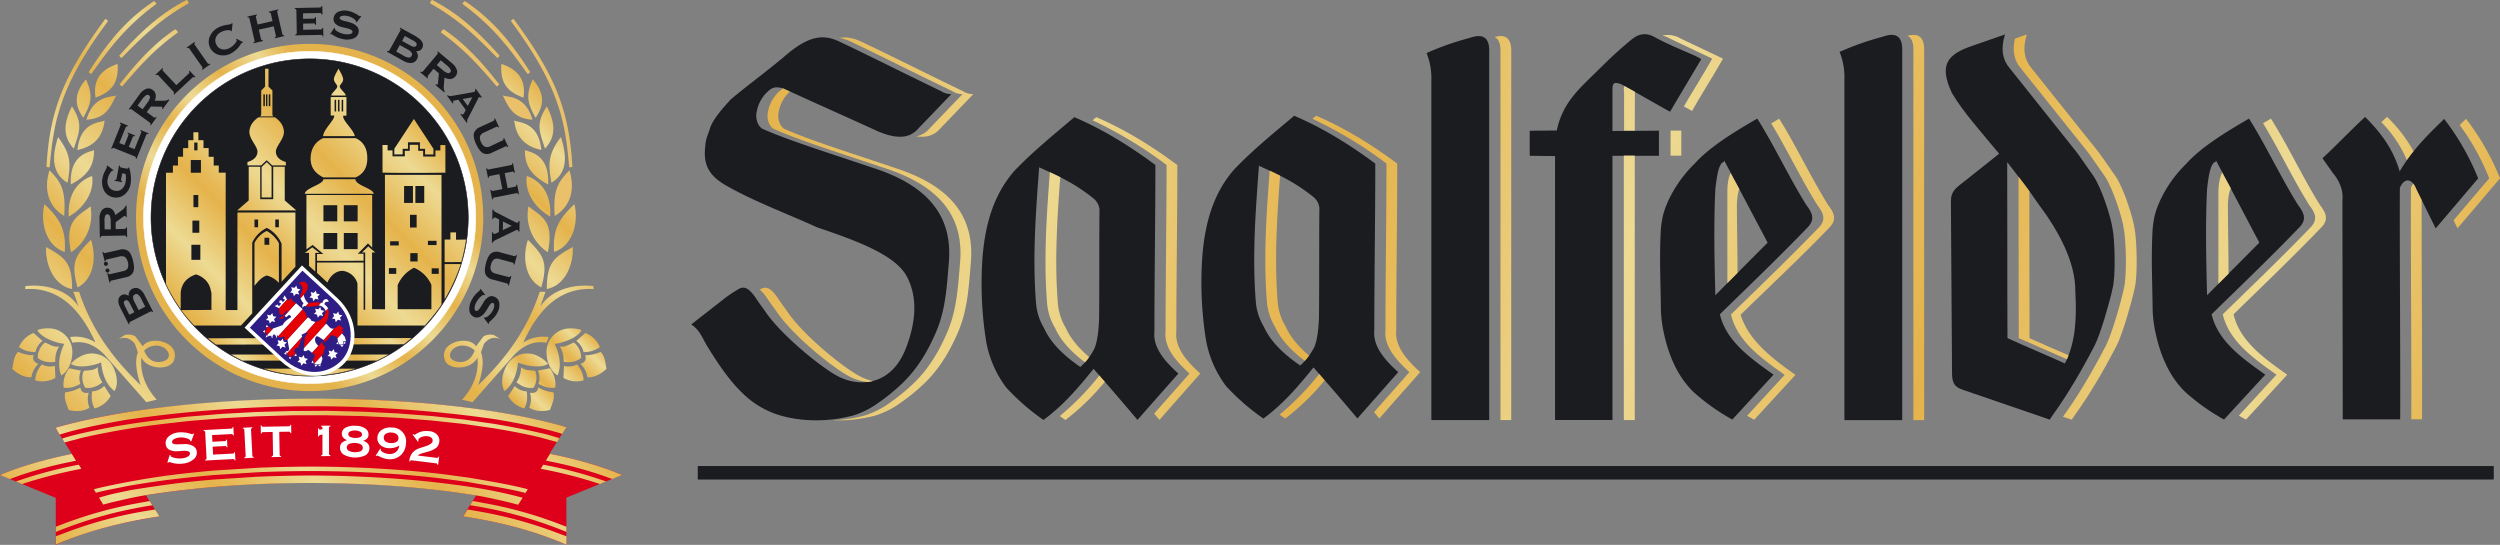 <?xml version="1.0" encoding="UTF-8"?>
<!DOCTYPE svg PUBLIC '-//W3C//DTD SVG 1.0//EN'
          'http://www.w3.org/TR/2001/REC-SVG-20010904/DTD/svg10.dtd'>
<svg data-name="Ebene 1" height="236.43" viewBox="0 0 1084.83 236.43" width="1084.83" xmlns="http://www.w3.org/2000/svg" xmlns:xlink="http://www.w3.org/1999/xlink"
><rect x="0" y="0" width="1084.83" height="236.43" fill="#808080" stroke="none"/><defs
  ><linearGradient gradientUnits="userSpaceOnUse" id="a" x1="359.68" x2="1094.78" y1="127.29" y2="305.57"
    ><stop offset=".01" stop-color="#e5b34b"
      /><stop offset=".17" stop-color="#edda93"
      /><stop offset=".34" stop-color="#e5b34b"
      /><stop offset=".39" stop-color="#e7bc5c"
      /><stop offset=".48" stop-color="#ecd489"
      /><stop offset=".51" stop-color="#edda93"
      /><stop offset=".69" stop-color="#e5b34b"
      /><stop offset=".87" stop-color="#edda93"
      /><stop offset="1" stop-color="#e5b34b"
    /></linearGradient
    ><linearGradient id="b" x1="361.51" x2="1096.62" xlink:href="#a" y1="119.74" y2="298.02"
    /><linearGradient id="c" x1="366.95" x2="1102.06" xlink:href="#a" y1="97.28" y2="275.56"
    /><linearGradient id="d" x1="375.68" x2="1110.78" xlink:href="#a" y1="61.32" y2="239.6"
    /><linearGradient id="e" x1="379.26" x2="1114.35" xlink:href="#a" y1="46.59" y2="224.87"
    /><linearGradient id="f" x1="377.99" x2="1113.1" xlink:href="#a" y1="51.77" y2="230.05"
    /><linearGradient id="g" x1="389.85" x2="1124.95" xlink:href="#a" y1="2.89" y2="181.17"
    /><linearGradient id="h" x1="385.69" x2="1120.79" xlink:href="#a" y1="20.04" y2="198.32"
    /><linearGradient id="i" x1="388.97" x2="1124.07" xlink:href="#a" y1="6.52" y2="184.8"
    /><linearGradient id="j" x1="394.19" x2="1129.3" xlink:href="#a" y1="-15" y2="163.28"
    /><linearGradient id="k" x1="110.99" x2="248.96" xlink:href="#a" y1="318.31" y2="180.34"
    /><linearGradient id="l" x1="41.48" x2="159.02" xlink:href="#a" y1="191.35" y2="73.81"
    /><linearGradient id="m" x1="269.69" x2="300.67" xlink:href="#a" y1="215.97" y2="184.99"
    /><linearGradient id="n" x1="220.23" x2="301.16" xlink:href="#a" y1="180.52" y2="99.58"
    /><linearGradient id="o" x1="147.38" x2="211.36" xlink:href="#a" y1="166.47" y2="102.48"
    /><linearGradient id="p" x1="133.22" x2="226.84" xlink:href="#a" y1="185.34" y2="91.72"
    /><linearGradient id="q" x1="155.63" x2="203.14" xlink:href="#a" y1="217.71" y2="170.2"
    /><linearGradient id="r" x1="147.8" x2="210.95" xlink:href="#a" y1="231.71" y2="168.55"
    /><linearGradient id="s" x1="156.39" x2="202.38" xlink:href="#a" y1="209.88" y2="163.89"
  /></defs
  ><path d="M302.83 202.28H1082.02V207.99H302.83z" fill="#1b1c20"
  /><path d="M302.83 202.28H1082.02V207.99H302.83z" fill="#1b1c20"
  /><path d="M793.08,109.65,812,145.45q-11.36,11.4-22.69,22.82c-.39-15.44-.74-30.87,0-45.93.73-6.7,1.62-11.54,3.8-12m14.4-18.72c7.13,11.27,14.26,26.39,21.39,37.66,2.29,3,3.88,6,.56,9.44-12.4,12.9-25.88,25.8-38.18,37.81,2.72,11.56,12.91,18.84,23.3,26.21l-17.9,19.47A90.18,90.18,0,0,1,780,210.41c-7-6.7-10.8-15.83-12.8-24.73a53.82,53.82,0,0,1-1.53-12.63c-.14-10.93-.6-20.16-.12-31.21a44,44,0,0,1,.93-7.7c1.42-6.27,6.23-15.61,13.8-22.91C786.85,103.8,798.41,96.88,807.48,91.63Z" fill="#1b1c20" fill-rule="evenodd" transform="translate(-44.97 -40.16)"
  /><path d="M384.07,65.81c13.17-12.05,19.7-10.4,26.75-6.84,14,6.67,28.48,14,42.44,20.7A8,8,0,0,0,457.8,81L443.56,95.82c-3.82,4.53-9.51,4.77-17.64,1.33-6.85-3.15-13.71-6.24-20.58-9.33s-13.72-6.18-20.57-9.33c-4.11-1.14-5.42.26-7,1.71a15.86,15.86,0,0,0-4.48,8.67c-.51,2.32.25,5.91,2.61,7.22,11.69,5.18,30.47,11,47.25,16.7,24.62,7.77,35.38,21.17,33.52,41.62-.93,11.14-1.46,21-6,30.94-4.68,10.59-9.89,17.38-15.79,22.65a81.08,81.08,0,0,1-8.38,6.69,37.46,37.46,0,0,1-11.4,5.79c-10.74,2.89-23,2.76-32.86-.46a39.14,39.14,0,0,1-14.57-8.77c-5.78-5.43-10.73-12.55-15.88-21-2.06-3.37-2.93-6.58-6.84-9.32,4.38-3.47,9.25-7.18,13.63-10.65a57.4,57.4,0,0,1,6.69-4.57c2.3-1.46,4-.6,5.84,1.4,1.48,1.6,2.68,3.85,5.44,7.46,6.94,10.85,26.2,26.26,32.86,29.26,8.25,4,22.21,4.07,28.66-12.56,3.53-9.11,5.91-20.82.36-31.22-5.12-9.58-22.9-15.8-39-21.28-10.59-4.93-28.23-11.53-39.91-18.43-8.84-5.21-9.35-11-8.31-18.51.28-2,1.32-4.14,1.81-5.87,1.1-3.93,6.3-9.7,9.17-12.77,7-5.85,14.8-11.58,21.83-17.42" fill="#1b1c20" fill-rule="evenodd" transform="translate(-44.97 -40.16)"
  /><path d="M495.84,112.73c8.09,3.72,14.93,6.59,23.56,13.48a7.14,7.14,0,0,1,2.68,4.82c-.18,16,0,32-.19,48-.2,4.13-.62,8.85-1.95,12.23a27.07,27.07,0,0,1-6.17,8.14C505.34,193.65,500.44,188,498,182.5a24.57,24.57,0,0,1-3.48-11c-1.56-19.75-.09-39,1.37-58.78M511.15,91c12.33,5.26,24,12.47,35.18,20.76,0,24.08-.42,48.17-.42,72.26-.81,7.38,5.33,13.63,10.37,18.24-5.92,6.76-11.8,13.35-17.72,20.11-6.5-7.77-12.94-15.15-19.06-22.16-6.44,8-13,15.74-21.73,22.19a96.4,96.4,0,0,1-16.16-14.09,46.51,46.51,0,0,1-8.84-20.81,158.38,158.38,0,0,1-1.48-35.21C472.53,136,476.78,124,485,114.47,493.37,105.65,503,98,511.15,91Z" fill="#1b1c20" fill-rule="evenodd" transform="translate(-44.97 -40.16)"
  /><path d="M591.26,112.09c8.09,3.73,14.93,6.59,23.56,13.48a7.14,7.14,0,0,1,2.68,4.82c-.18,16,0,32-.19,48-.2,4.12-.62,8.85-1.95,12.23a27.07,27.07,0,0,1-6.17,8.14c-8.43-5.72-13.33-11.34-15.82-16.88a24.69,24.69,0,0,1-3.48-11c-1.56-19.75-.09-39,1.37-58.78m15.31-21.71c12.33,5.26,24,12.47,35.18,20.76,0,24.08-.42,48.17-.42,72.26-.81,7.38,5.33,13.63,10.37,18.24C645.78,208.4,639.9,215,634,221.75c-6.5-7.77-12.94-15.15-19.06-22.16-6.44,8-13,15.74-21.73,22.19A96.4,96.4,0,0,1,577,207.69a46.51,46.51,0,0,1-8.84-20.81,158.38,158.38,0,0,1-1.48-35.21c1.25-16.29,5.49-28.35,13.71-37.84C588.79,105,598.4,97.31,606.57,90.38Z" fill="#1b1c20" fill-rule="evenodd" transform="translate(-44.97 -40.16)"
  /><path d="M664,63.19a120.31,120.31,0,0,1,18.61-6.55c5.63-2,8.86-.49,8.57,6.35V222.43l-25.09,0V75.05A29.3,29.3,0,0,0,664,63.19" fill="#1b1c20" fill-rule="evenodd" transform="translate(-44.97 -40.16)"
  /><path d="M1006.49,109.65q9.43,17.89,18.88,35.8-11.34,11.4-22.69,22.82c-.38-15.44-.74-30.87,0-45.93.73-6.7,1.62-11.54,3.81-12m14.4-18.72c7.13,11.27,14.26,26.39,21.39,37.66,2.28,3,3.87,6,.55,9.44-12.39,12.9-25.88,25.8-38.17,37.81,2.72,11.56,12.91,18.84,23.29,26.21l-17.9,19.47a90.51,90.51,0,0,1-16.67-11.81c-7-6.7-10.79-15.83-12.8-24.73a54.9,54.9,0,0,1-1.53-12.63c-.14-10.93-.59-20.16-.11-31.21a44,44,0,0,1,.93-7.7c1.42-6.27,6.23-15.61,13.79-22.91C1000.26,103.8,1011.81,96.88,1020.89,91.63Z" fill="#1b1c20" fill-rule="evenodd" transform="translate(-44.97 -40.16)"
  /><path d="M843.22,62.69a121.12,121.12,0,0,1,18.61-6.56c5.63-2.05,8.86-.48,8.57,6.35v160l-25.08,0V74.55a29.1,29.1,0,0,0-2.1-11.86" fill="#1b1c20" fill-rule="evenodd" transform="translate(-44.97 -40.16)"
  /><path d="M916,110.57c5.11,6.68,8.4,10.58,13.52,18.14,8.92,11.84,16.14,25.36,16,38,.66,11.48.14,22.18-4.54,31.16-8.22-3.73-16.68-7.22-24.9-11-.14-25.3,0-51-.12-76.34m37.42,6c3.89,5.81,7.79,18.89,8.28,22.76,1,4.85,1.46,20.82,0,26.15-1,4.84-5.1,19.5-7.79,24.7-13.15,25.33-20.8,32.84-19.22,32.18l-33.86-11.62c-6.09-2.09-8.77-2.15-8.77-8.72l-.49-74.31c0-4.84,2.29-6,6.33-9.2l14.61-11.62c-6.93-8.4-15.86-18.3-20.54-26.41-5.53-12-2.34-16.69,9.34-20.56L915,55.1c-2,6.3-1,11.14,1.95,14.53L945.14,105C946.11,106,950,111.76,953.42,116.6Z" fill="#1b1c20" fill-rule="evenodd" transform="translate(-44.97 -40.16)"
  /><path d="M719.75,222.41h24.92V107.76h20.16V96.87L744.67,97l0-17.21c0-2.2,0-3.63,1.59-3.63a7.66,7.66,0,0,1,3.25,1.12c.61.27,17.15,9.77,20.15,11.36,0,0,13.32-22.48,13.46-22.61.07-1.05-10.68-4.7-19.59-9.45-4.53-2.77-7.86-1.52-10.76.88-6.51,5.38-10.54,9.41-14.68,13.47-8.14,8-15.1,13.93-17.57,25.86l-11.76.1v10.88l11,.11" fill="#1b1c20" fill-rule="evenodd" transform="translate(-44.97 -40.16)"
  /><path d="M1052.74,108.84c6.21-5.71,12.31-12.22,18.53-17.93,6.3,6.32,12,13.33,15,23.63,5.74-9.71,12.55-16.17,19.3-22.77a107.33,107.33,0,0,1,14.75,25.81l-18.43,21.68q-4.23-8.55-8.46-17.13c-1.36-3.69-4.63-5.77-7.08-.53-.15,24.21.28,76.31.14,100.52h-24.93c0-22.62-.13-72.59-.13-95.22.43-4.36-1.45-8.47-4.14-11.62-1.73-2.53-2.78-3.91-4.51-6.44" fill="#1b1c20" fill-rule="evenodd" transform="translate(-44.97 -40.16)"
  /><path d="M374.63,165.88a1.37,1.37,0,0,0,.2-.13c2.3-1.46,4-.6,5.84,1.4,1.48,1.6,2.68,3.85,5.44,7.46,6.94,10.85,26.2,26.26,32.87,29.26a22.34,22.34,0,0,0,4.73,1.65,18.08,18.08,0,0,1-2.27.42,22.49,22.49,0,0,1-7.14-2.07c-6.66-3-25.92-18.41-32.86-29.26-2.76-3.61-4-5.86-5.45-7.46a10.48,10.48,0,0,0-1.36-1.27m13.08-86-.38.36a15.88,15.88,0,0,0-4.49,8.67c-.51,2.32.25,5.91,2.61,7.22,11.69,5.18,30.47,11,47.26,16.7,24.61,7.77,35.37,21.17,33.51,41.62-.93,11.14-1.46,21-6,30.94-4.68,10.59-9.89,17.38-15.79,22.65a81.08,81.08,0,0,1-8.38,6.69,37.46,37.46,0,0,1-11.4,5.79,62.2,62.2,0,0,1-18.26,2,61.11,61.11,0,0,0,13.59-2,37.46,37.46,0,0,0,11.4-5.79,82.16,82.16,0,0,0,8.38-6.69c5.9-5.27,11.1-12.06,15.79-22.65,4.52-10,5.05-19.8,6-30.94,1.86-20.45-8.9-33.85-33.52-41.62-16.78-5.66-35.56-11.52-47.25-16.7-2.36-1.31-3.12-4.9-2.62-7.22a16,16,0,0,1,4.49-8.67,8.83,8.83,0,0,1,2.18-1.68Zm21.37-23.27c4.24-.72,7.69.59,11.26,2.4,14,6.67,28.48,14,42.44,20.7A8,8,0,0,0,467.32,81L453.08,95.82c-2.59,3.07-6.05,4.17-10.54,3.49a9.86,9.86,0,0,0,5.87-3.49L462.64,81a8,8,0,0,1-4.53-1.36c-14-6.66-28.48-14-42.44-20.7A23.39,23.39,0,0,0,409.08,56.57Z" fill="url(#a)" fill-rule="evenodd" transform="translate(-44.97 -40.16)"
  /><path d="M517.6,195.1c-5-4.26-8.26-8.45-10.12-12.6a24.58,24.58,0,0,1-3.49-11c-1.45-18.3-.28-36.22,1.06-54.46-1.5-.75-3-1.46-4.52-2.17-1.4,19-2.72,37.6-1.21,56.63a24.57,24.57,0,0,0,3.48,11c2.19,4.89,6.27,9.84,13,14.88a23.18,23.18,0,0,0,1.8-2.28m6.79,10.74a102,102,0,0,1-17.1,16.58c-.82-.56-1.64-1.13-2.44-1.72A116.2,116.2,0,0,0,522,203.1ZM520.67,91c12.33,5.26,24,12.47,35.18,20.76,0,24.08-.42,48.17-.42,72.26-.81,7.38,5.33,13.63,10.37,18.24-5.92,6.76-11.8,13.35-17.71,20.11l-2.29-2.73c5.11-5.81,10.21-11.53,15.33-17.38-5-4.61-11.18-10.86-10.38-18.24,0-24.09.43-48.18.43-72.26a180.72,180.72,0,0,0-32.11-19.41Z" fill="url(#b)" fill-rule="evenodd" transform="translate(-44.97 -40.16)"
  /><path d="M613,194.46c-5-4.25-8.27-8.45-10.13-12.6a24.58,24.58,0,0,1-3.49-11c-1.45-18.31-.28-36.22,1.06-54.46-1.5-.75-3-1.46-4.52-2.17-1.4,19-2.72,37.6-1.21,56.63a24.57,24.57,0,0,0,3.48,11c2.2,4.89,6.27,9.84,13,14.88a26.28,26.28,0,0,0,1.81-2.28m6.78,10.74a101.6,101.6,0,0,1-17.1,16.58c-.82-.56-1.63-1.13-2.43-1.72a116.7,116.7,0,0,0,17.15-17.6ZM616.09,90.38c12.33,5.26,24,12.47,35.18,20.76,0,24.08-.42,48.17-.42,72.26-.8,7.38,5.33,13.63,10.37,18.24-5.91,6.76-11.8,13.34-17.71,20.11L641.22,219c5.11-5.81,10.21-11.53,15.33-17.38-5-4.61-11.18-10.86-10.38-18.24,0-24.09.43-48.18.43-72.26a180.72,180.72,0,0,0-32.11-19.41Z" fill="url(#c)" fill-rule="evenodd" transform="translate(-44.97 -40.16)"
  /><path d="M693.51,56.21c4.8-1.33,7.5.5,7.23,6.78V222.43h-4.67V63c.16-3.78-.76-6-2.56-6.78" fill="url(#d)" fill-rule="evenodd" transform="translate(-44.97 -40.16)"
  /><path d="M718.75,96.78l1.26,0,0,0h-.19l-1,0m35.52,10.89V222.44H749.6V107.67Zm15.54-10.84c1.56,0,3.12,0,4.67,0v10.88h-4.67Zm-4.85,0,2.82,0q-1.41,0-2.82,0Zm-8.54,0c2.81,0,5.64,0,8.46,0l-1.74,0Zm-2.14-16.9c0,.13,0,.26.05.39l-.06,16.51c-.87,0-1.74,0-2.62,0h-2l0-16.51a6,6,0,0,1,.12-2.85c.38.2.77.42,1.17.65Zm11.89-24.33A11.14,11.14,0,0,1,774.48,57l18.14,8.6c-4.27,7.7-9.1,15-13.38,22.71l-3.58-1.94c4-7,8.37-13.72,12.29-20.77L769.8,57A12.89,12.89,0,0,0,766.17,55.53Z" fill="url(#e)" fill-rule="evenodd" transform="translate(-44.97 -40.16)"
  /><path d="M796,115.27c-1.15,2.12-1.49,5.25-1.47,8.83V163l4.41-4.42c0-9.42-.23-18.84-.28-28.25a30.59,30.59,0,0,1,.52-6.22,5.37,5.37,0,0,1,.53-1.81c-1.22-2.56-2.49-4.44-3.71-7m21-23.64c7.13,11.27,14.27,26.39,21.4,37.66,2.28,3,3.87,6,.55,9.44-12.39,12.9-26.4,26-38.69,38,3.67,11.27,13.43,18.7,23.81,26.07l-17.9,19.47c-1-.55-2.07-1.12-3.08-1.73l16.3-17.74c-10.38-7.37-20.57-14.65-23.29-26.21,12.29-12,25.78-24.91,38.18-37.81,3.31-3.42,1.73-6.46-.56-9.44-6.71-10.61-13.43-24.65-20.15-35.66Z" fill="url(#f)" fill-rule="evenodd" transform="translate(-44.97 -40.16)"
  /><path d="M1009.28,115c-1.15,2.12-1.71,5.54-1.69,9.12v39.22l4.41-4.41c0-9.42-.23-19.21-.28-28.62a30.59,30.59,0,0,1,.52-6.22,7.17,7.17,0,0,1,.76-2.1c-1.23-2.55-2.49-4.43-3.72-7m21.13-23.35c7.13,11.27,14.26,26.39,21.39,37.66,2.29,3,3.87,6,.56,9.44-12.4,12.9-25.89,25.8-38.18,37.81,2.72,11.56,12.91,18.84,23.29,26.21l-17.9,19.47c-1-.55-2.07-1.12-3.08-1.73l16.31-17.74c-10.38-7.37-20.57-14.65-23.3-26.21,12.3-12,25.79-24.91,38.18-37.81,3.32-3.42,1.73-6.46-.55-9.44-6.72-10.61-13.44-24.65-20.15-35.66Z" fill="url(#g)" fill-rule="evenodd" transform="translate(-44.97 -40.16)"
  /><path d="M872.69,55.7c4.8-1.32,7.5.51,7.23,6.78v160h-4.67v-160c.16-3.77-.76-5.94-2.56-6.78" fill="url(#h)" fill-rule="evenodd" transform="translate(-44.97 -40.16)"
  /><path d="M942.61,194.35l-.2-.09c-5.6-2.44-11.24-4.84-16.76-7.35-.12-21.14,0-42.59-.08-63.83-1.61-2.21-3.12-4.18-4.69-6.21.08,23.27,0,46.83.09,70,6.83,3.1,13.82,6,20.71,9.08l.21.09c.25-.57.49-1.15.72-1.73m20.33-77.75c3.9,5.81,7.79,18.89,8.28,22.76,1,4.85,1.46,20.82,0,26.15-1,4.84-5.1,19.5-7.79,24.7-13.15,25.33-20.8,32.84-19.22,32.18L940.16,221c2.25-3.21,8.94-12.19,18.59-30.79,2.7-5.2,6.82-19.86,7.79-24.7,1.46-5.33,1-21.3,0-26.15-.48-3.87-4.38-17-8.27-22.76C954.86,111.76,951,106,950,105L921.74,69.63c-2.63-3-3.68-7.28-2.44-12.69l5.17-1.84c-2,6.3-1,11.14,1.95,14.53L954.66,105C955.64,106,959.53,111.76,962.94,116.6Z" fill="url(#i)" fill-rule="evenodd" transform="translate(-44.97 -40.16)"
  /><path d="M1095.81,127c-.07,25.89.3,72.55.16,95.08h-4.67c.14-24.21-.29-76.31-.14-100.52a9.09,9.09,0,0,1,1-1.71,8.27,8.27,0,0,1,1.23,2.24l2.42,4.91m16.52-32.6,2.72-2.67a107.33,107.33,0,0,1,14.75,25.81l-18.43,21.68c-.58-1.16-1.15-2.32-1.72-3.47q7.74-9.12,15.48-18.21A103.45,103.45,0,0,0,1112.33,94.44Zm-34-1.24c.82-.77,1.63-1.54,2.45-2.29a61.72,61.72,0,0,1,11.48,14.9c-1,1.23-1.94,2.5-2.88,3.84A53.4,53.4,0,0,0,1078.34,93.2Z" fill="url(#j)" fill-rule="evenodd" transform="translate(-44.97 -40.16)"
  /><path d="M69.17,256.2l0,20.39c14.73-6.75,29.21-9.77,44.86-12.36-.88-1.7-4.57-7.31-5.77-9.17,44.06-7.23,99.39-7.22,143.31.07l-5.7,9.08.18,0c15.89,2.42,31.06,6.36,44.72,12.32l-.05-20.43,24.12-9.85c-7.67-3.38-19.11-6.79-31.4-9.22,2-3.06,7.23-11.52,7.23-11.51-14.35-4.1-32.14-7.27-51.61-9.41-26.14-2.87-55.09-3.43-82.88-2.23C123.4,215.32,92.11,219,69,225.79c.78,1.25,6.78,10.77,7.15,11.32-9.54,2-21.65,5.13-31.12,9.19Z" fill="#de001a" fill-rule="evenodd" transform="translate(-44.97 -40.16)"
  /><path d="M117.59,240.89l1-3.3.43.12a.19.19,0,0,0,0,.08,1.34,1.34,0,0,0,0,.19q.06.48,1.74.87a9.55,9.55,0,0,0,3.37.17,5.41,5.41,0,0,0,2.45-.81,1.49,1.49,0,0,0,.82-1.39c-.1-.83-1.26-1.16-3.47-1-.82.08-1.46.12-1.92.13a6.63,6.63,0,0,1-3.66-.68,3,3,0,0,1-1.47-2.37,3.71,3.71,0,0,1,1.29-3.35,7.5,7.5,0,0,1,4.28-1.75,12.73,12.73,0,0,1,5.12.58,3.78,3.78,0,0,0,.84.2.36.36,0,0,0,.18-.08,1.83,1.83,0,0,0,.27-.23l.32.11-1.22,3.3-.44-.17s0,0,0-.05v-.08c-.05-.4-.6-.75-1.65-1.06a8,8,0,0,0-3.22-.27,5.1,5.1,0,0,0-2.27.74,1.34,1.34,0,0,0-.73,1.28c.08.7,1.08,1,3,.87,1,0,1.77-.08,2.36-.07a7.1,7.1,0,0,1,3.78.85,3.19,3.19,0,0,1,1.58,2.45,3.69,3.69,0,0,1-1.45,3.34,8.42,8.42,0,0,1-4.57,1.82,12.36,12.36,0,0,1-5.4-.54,2.54,2.54,0,0,0-.6-.14.28.28,0,0,0-.2.08.57.57,0,0,0-.1.22l-.42-.07ZM145.91,237a.85.85,0,0,0,.52-.14,1.1,1.1,0,0,0,.19-.5l.31,0,.19,3.6-.31,0a1,1,0,0,0-.26-.48.73.73,0,0,0-.52-.11L134,240l0-.33a1.06,1.06,0,0,0,.5-.26.84.84,0,0,0,.09-.5l-.58-11.1a.93.93,0,0,0-.15-.51,1.13,1.13,0,0,0-.52-.2v-.32l11.86-.62a.73.73,0,0,0,.51-.15,1.1,1.1,0,0,0,.19-.51l.33,0,.19,3.59-.34,0a.89.89,0,0,0-.23-.47.64.64,0,0,0-.42-.1h-.1l-8.34.43.15,2.9,5.31-.28a.83.83,0,0,0,.51-.13,1,1,0,0,0,.2-.51h.32l.17,3.34-.31,0a1,1,0,0,0-.24-.47.87.87,0,0,0-.54-.09l-5.31.28.18,3.44,8.49-.45Zm8.53.75a.79.79,0,0,0,.15.51,1.09,1.09,0,0,0,.5.2v.32L151,239l0-.34a.88.88,0,0,0,.48-.25.84.84,0,0,0,.09-.51l-.58-11.1a.87.87,0,0,0-.15-.52,1,1,0,0,0-.5-.19v-.31l4.13-.22,0,.32a.93.93,0,0,0-.48.24.9.9,0,0,0-.09.53l.58,11.1Zm4.77-10.07a.75.75,0,0,0-.51.12,1.08,1.08,0,0,0-.21.49h-.33l-.06-3.57h.32a.89.89,0,0,0,.24.49.76.76,0,0,0,.51.13l11.09-.2a.75.75,0,0,0,.51-.13,1.13,1.13,0,0,0,.21-.51h.33l.06,3.6H171a.83.83,0,0,0-.23-.49.76.76,0,0,0-.51-.13l-4.11.07.17,9.84a.83.83,0,0,0,.13.51,1.08,1.08,0,0,0,.49.21v.33l-4.1.07v-.33a1,1,0,0,0,.48-.25.86.86,0,0,0,.13-.5l-.17-9.82-4.11.07Zm25.06,10.42v-.33a1.15,1.15,0,0,0,.5-.24.74.74,0,0,0,.12-.49v-8.37l-.86.22-.08,0a.82.82,0,0,0-.65.67l-.33,0v-3.54h.33a1.11,1.11,0,0,0,.17.44.35.35,0,0,0,.29.13h.1l.17,0,.86-.22v-.45a.78.78,0,0,0-.13-.52,1,1,0,0,0-.49-.23v-.31h4.08v.31a1,1,0,0,0-.49.22.86.86,0,0,0-.12.53V237a.81.81,0,0,0,.12.52,1.08,1.08,0,0,0,.49.21v.33Zm11.2-3.85a1.65,1.65,0,0,0,.85,1.53,6.61,6.61,0,0,0,5.14.18,1.66,1.66,0,0,0,.07-2.95,5.07,5.07,0,0,0-2.52-.62,5.17,5.17,0,0,0-2.56.44,1.63,1.63,0,0,0-1,1.42Zm3.57-4.06a4.79,4.79,0,0,0,2.22-.34,1.26,1.26,0,0,0,.81-1.15,1.34,1.34,0,0,0-.77-1.21,5.4,5.4,0,0,0-4.34-.15,1.32,1.32,0,0,0-.86,1.15,1.29,1.29,0,0,0,.73,1.21,5,5,0,0,0,2.21.49Zm-3.36,1a4,4,0,0,1-1.81-1.18,2.54,2.54,0,0,1-.57-1.74,2.93,2.93,0,0,1,1.65-2.54,7.88,7.88,0,0,1,4.27-.81,7.77,7.77,0,0,1,4.22,1.13,3.09,3.09,0,0,1,1.43,2.77,2.46,2.46,0,0,1-.61,1.62,4,4,0,0,1-1.8,1,4.11,4.11,0,0,1,2.12,1.23,2.84,2.84,0,0,1,.68,2.08,3.47,3.47,0,0,1-1.78,3,10.51,10.51,0,0,1-9.38-.33,3.5,3.5,0,0,1-1.59-3.11,2.75,2.75,0,0,1,.81-2,5,5,0,0,1,2.36-1.13Zm15.85-1.23a2,2,0,0,0,.66,1.71,3.64,3.64,0,0,0,2.18.73,4.35,4.35,0,0,0,2.5-.43,1.84,1.84,0,0,0,1-1.54,2,2,0,0,0-.72-1.76,3.49,3.49,0,0,0-2.18-.8,4.12,4.12,0,0,0-2.48.44,2,2,0,0,0-1,1.65Zm-1.62,4.79.25.16c0,.05,0,.1,0,.15s0,.1,0,.15q0,.62,1.05,1.23a5.68,5.68,0,0,0,2.43.71,4.3,4.3,0,0,0,3.11-.84,4.07,4.07,0,0,0,1.46-2.8,7.7,7.7,0,0,1-2.24.91,7.94,7.94,0,0,1-2.5.2,5.49,5.49,0,0,1-3.54-1.44,3.89,3.89,0,0,1-1.2-3.15,4.24,4.24,0,0,1,1.89-3.34,6.69,6.69,0,0,1,4.43-1,6,6,0,0,1,6.07,7,7.18,7.18,0,0,1-2.33,5.07,6.88,6.88,0,0,1-5.25,1.66,10.27,10.27,0,0,1-4-1.23,2.9,2.9,0,0,0-.75-.33.36.36,0,0,0-.19,0,1.85,1.85,0,0,0-.33.21l-.27-.19,2-3.14Zm12.7,5.61,0-.41a6.18,6.18,0,0,1,1.34-3.32,6.79,6.79,0,0,1,3.12-2c.49-.16,1.14-.38,2-.64,2.3-.7,3.5-1.51,3.61-2.41a1.63,1.63,0,0,0-.46-1.42,2.84,2.84,0,0,0-1.7-.69,5.19,5.19,0,0,0-2.68.35c-.84.34-1.3.76-1.35,1.26a2,2,0,0,0,.08.5l0,.07-.27.19-2.29-3.12.27-.2a3.4,3.4,0,0,0,.3.21.72.72,0,0,0,.24.09,1.75,1.75,0,0,0,.69-.33,8.51,8.51,0,0,1,.93-.54,7.85,7.85,0,0,1,2.29-.69,10.06,10.06,0,0,1,2.57,0,5.2,5.2,0,0,1,3.34,1.52,3.7,3.7,0,0,1,.94,3.1,4,4,0,0,1-1.24,2.55,10.43,10.43,0,0,1-3.82,1.75c-.35.11-.82.25-1.43.41-1.59.43-2.52.84-2.8,1.24l8.12,1a.79.79,0,0,0,.52-.05.84.84,0,0,0,.28-.46l.33,0-.44,3.53-.33,0a.93.93,0,0,0-.17-.48.85.85,0,0,0-.48-.17l-10.44-1.28a.88.88,0,0,0-.53.05.79.79,0,0,0-.26.42Z" fill="#fff" transform="translate(-44.97 -40.16)"
  /><path d="M290.81,276.53V272.9l-1.06-.4-2.41-.89A183.15,183.15,0,0,0,252.24,262c-1.31-.23-3-.55-4.38-.75l-1.94,3,.18,0c15.68,2.39,30.5,6.2,44,12,.18.08.52.18.69.26Zm-221.61,0,0-3.68,3.27-1.19A179.52,179.52,0,0,1,107.62,262c1.3-.23,3.23-.52,4.68-.75l1.86,3a.41.41,0,0,0-.19,0c-15.9,2.42-31.1,6.28-44.77,12.23Zm0-7.81c0,.71,0,1.56,0,2.27a182.55,182.55,0,0,1,41.87-11.56c-.33-.52-.59-1-1.15-1.82-1.45.19-3.23.56-4.53.78a184,184,0,0,0-35,9.89l-1.15.44ZM51.88,249.09a190.68,190.68,0,0,1,27.23-7.28c.49.67.82,1.26,1.16,1.78a205.92,205.92,0,0,0-25.75,6.62c-.78-.34-1.9-.78-2.64-1.12ZM45,246.31l4.2,1.74,4.6-1.67a180.84,180.84,0,0,1,22.11-5.87c.67-.15,1.3-.3,2.05-.45,0,0-1.6-2.49-1.82-2.93C63.92,239.58,52.58,243,45,246.31Zm24.11-20.55c57.64-16.54,164.21-17,221.66-.23,0,0-.78,1.27-1.86,2.94v0c-2-.75-2.56-.75-3.23-1-8.44-2.3-17.1-3.9-25.72-5.38a558.62,558.62,0,0,0-160.75.33c-7.91,1.38-15.79,2.9-23.56,4.91-.22.07-3.45,1-4.79,1.41-.67-1-1.56-2.64-1.75-3ZM72,230.44a9.37,9.37,0,0,0,1.08,1.75c3.82-1.16,5.27-1.34,6.54-1.82,5.87-1.42,11.85-2.53,17.8-3.61,9.84-1.75,19.84-2.82,29.76-3.94l14.57-1.19,15-.82,15.16-.44,15.28,0,15.15.34,15,.74,14.57,1.15,14,1.49L259.3,226c6.76,1.15,13.53,2.38,20.22,4l7.2,2,1-1.71-5.13-1.53c-2.16-.52-4.31-1-6.47-1.48-5.5-1.19-11-2.2-16.53-3.16l-13.46-1.93-14.12-1.53-14.64-1.11-15-.74-15.23-.38-15.31.08-15.2.41-15,.81L126.05,221c-8.73,1-17.47,2-26.16,3.38-6.58,1.08-13.12,2.34-19.58,3.83l-3.87.93c-1.11.3-2.75.74-4.42,1.3Zm202,22-1,1.63c-8.17-2.12-16.65-3.19-24.78-4.72-4.39-.63-8.77-1.19-13.16-1.74-8.62-1-17.31-1.71-26-2.2-2.9-.18-5.83-.29-8.73-.44-4.87-.19-9.7-.3-14.53-.37-9.7-.11-19.36.07-29,.48l-19.25,1.23c-4.87.44-9.7.93-14.57,1.48-7.09.78-14.15,1.82-21.18,3-2.3.41-4.53.9-6.8,1.34s-5.16,1-7.13,1.53a9.59,9.59,0,0,0-1.26.33l-.93-1.49c.74-.26,1.56-.44,2.34-.63,10.1-2.26,19.84-4.05,30.21-5.42,6.35-.86,12.78-1.49,19.17-2.08l20.22-1.27c9.1-.33,18.21-.52,27.31-.44,12.45.15,24.93.7,37.34,1.74,5.73.49,11.49,1.08,17.17,1.82l9.07,1.23c8.47,1.45,17.39,2.9,25.53,5Zm-2.23,3.68-1.94,3.08c-3.75-1.08-12.7-3.12-17.5-3.94l-.82-.11c-44.18-7.21-99.81-7.17-144,0-4.34.74-8.47,1.71-13,2.75-1.44.33-3.26.81-4.75,1.22l-1.82-3c.82-.26,1.71-.52,2.52-.74s1.64-.45,2.34-.63c2.68-.63,5.28-1.19,9.33-2,5.87-.93,11.75-1.83,17.65-2.61s11.89-1.37,17.84-1.89l18.43-1.19c7.84-.33,15.65-.52,23.48-.56,4.69,0,9.41.08,14.13.19,7.72.26,15.45.63,23.22,1.19,4.53.33,9,.74,13.56,1.19,5.84.63,11.63,1.37,17.43,2.19a206.73,206.73,0,0,1,23.86,4.87Zm19,12.59V271a3,3,0,0,0-.59-.26,181.79,181.79,0,0,0-41.24-11.34c.29-.52.59-1,1.15-1.82,1.44.19,3.08.52,4.38.78a179.18,179.18,0,0,1,35,9.89l1.26.44ZM308,249.09a181,181,0,0,0-27.28-7.28c-.44.63-.77,1.23-1.11,1.78a192.9,192.9,0,0,1,25.75,6.62c.74-.34,1.86-.82,2.64-1.12Zm6.91-2.82-4.2,1.75-4.61-1.64A180.51,180.51,0,0,0,284,240.47l-2.15-.44c.22-.41,1.45-2.42,1.82-2.94C295.86,239.51,307.24,242.92,314.89,246.27Z" fill="url(#k)" fill-rule="evenodd" transform="translate(-44.97 -40.16)"
  /><path d="M120.92,52.89l-.11.11c-8.85,6-16,13.64-23.9,23.75a2.14,2.14,0,0,0,1.08.89c7-8.14,13.6-15.83,24.16-23.37h0a0,0,0,0,1,0,0c.22-.18-.89-1.56-1.3-1.34Zm5-12.71c.22-.22,1.15,1.12.85,1.45C113.75,49,106,56.91,97.73,65.3a2,2,0,0,1-1-1c9.66-10.85,18.28-18.51,29.25-24.16Zm-14.2.53c.26-.12,1.38,1,1,1.22-14,10.37-20.62,19.81-28.09,30.25-.52-.15-.78-.15-1.15-.78,8.62-13.49,16.65-23,28.2-30.69ZM90.64,48.4c-17.17,23.33-24.08,38.46-25.5,64.13a1.77,1.77,0,0,0,1.38.15c1.67-18.43,3.6-34.22,25.27-63.28a1.5,1.5,0,0,0-1.15-1ZM56.08,164.3a31.74,31.74,0,0,1,8.06.11A26.31,26.31,0,0,1,72.2,167a18.63,18.63,0,0,1,6.88,6.2c-.74-2.15-1.49-4.27-2.27-6.42H79.3c5.76,17.39,15.57,29.76,26.68,40.5-2.45-7.58-2.19-11.45-1.19-14.23-.4-1.23-.85-2.46-1.3-3.72-1.82-2.19-4-3.31-7.09-2l2.71-1.78a6.25,6.25,0,0,1,4.64.59c1,1.42,2.12,2.87,3.2,4.28,3-5,17.09-1.9,13.26,6.65-2.52,4-11.59,3.2-13.86-1.78-.78,7.24,2.35,13.6,6.66,18.32-1.53.33-3,.7-4.54,1.07-6.06-6.91-12.15-13.78-18.24-20.69-4-4.09-8.59-6.1-13.86-5.1-.34-.85-.64-1.67-1-2.48a16.14,16.14,0,0,1,11,2.34c-7.55-16.84-17.88-24-30.47-23.15,0-.6.07-.71.11-1.3Zm51.46,28c1,2.53,2.53,4.46,5.17,4.87,2.45.41,6.65-.71,5.27-4.12-2.15-3.87-7.65-3.68-10.44-.75ZM76.26,165.6c0-11.41-2.9-13.6-11.3-18.25-.34,7.28,3.12,16.61,11.3,18.25Zm2.37-.71c7.44-3.87,8.14-13.75,5.8-20.66-6.76,6.8-8.88,9.7-5.8,20.66Zm-5.57-15.42c-8.4-2.71-10.7-13.41-8.77-20.7,5,5,9.62,9.33,8.77,20.7Zm2.75.15c-3-14,3.16-15.65,8.43-19.92a19.47,19.47,0,0,1-8.43,19.92Zm-3-15.76c.85-11.37-1.49-14.79-6.35-19.8-2.38,7.39-1.12,15.38,6.35,19.8Zm2,.3c7.51-4.31,11.18-11.67,10.11-17.61-.34.22-11,2.93-10.11,17.61Zm-.52-14.68c-7.47-4.46-6.5-12.41-4.13-19.84,5.43,7.24,5.65,11.15,4.13,19.84Zm1.41.74c-.78-14.38,9.92-14.19,10.07-15,.11,6-2,10.78-10.07,15ZM77,104.66c-5.31-5.73-4-11.93-.81-18.36C81,93.77,79.56,97,77,104.66Zm1.57.59c1.33-13.19,11.14-11.7,11.78-12.89-.6,6-3.46,11.14-11.78,12.89Zm2.56-14c-4.31-5.91-3.57-11.18,1.15-16.65,3.57,7.66,1.75,11.19-1.15,16.65Zm1.37.86c3.28-11.86,12.82-9.37,13-10.82-2.6,5.28-4.45,10.26-13,10.82Zm3.87-9.55C93.09,80.06,96.58,76.49,96,67.9c-7.77,2.61-10.7,7.4-9.55,14.65ZM66,182.65a12.64,12.64,0,0,0-4.76.71c1,2.75,7.06,5.53,11.6,6-1.49,3.27-3.35,8.4-1.31,13.67,2.65-1.26,4.58-5.2,4.8-9.25A10.26,10.26,0,0,0,66,182.65Zm-12.78,8.1c2.78,2,4.94,2.05,7.13,2.2a7.75,7.75,0,0,1,3.09-4.83l-3.91-3.46a11.22,11.22,0,0,0-6.31,6.09Zm7.06,14.46A11.21,11.21,0,0,0,69,204.13c-.07-1.71-.15-3.46-.22-5.2a8,8,0,0,1-5.73-.63c-1.26,1.78-2.6,3.45-2.78,6.91Zm1.07-9.74c2.2,1.79,4.8,2.08,7.62,1.71a11.33,11.33,0,0,1,1.6-6.65c-2.34.41-4-.93-6.1-1.75a8.42,8.42,0,0,0-3.12,6.69Zm-8.51-2.63c-1.67,1.59-2,4.19-2.52,7.35,3.45,3.42,6.87,3.79,8.29,3.68a9.37,9.37,0,0,1,3-5.76c-2-.82-2.71-2.08-2-3.79a17,17,0,0,1-6.8-1.48ZM79.56,195a12.6,12.6,0,0,0-3.79,3c2.27,1.93,8.92,1.27,13.08-.59.34,3.53,1.34,8.92,5.76,12.45,1.64-2.42,1.34-6.8-.52-10.45A10.24,10.24,0,0,0,79.56,195Zm-7,13.41c3.45.34,5.31-.7,7.28-1.67a8,8,0,0,1,.22-5.76L75,200a11.08,11.08,0,0,0-2.41,8.43Zm13.41,9A11.35,11.35,0,0,0,93,212c-.93-1.45-1.86-2.9-2.83-4.39A7.74,7.74,0,0,1,84.91,210c-.18,2.16-.48,4.31,1.08,7.4Zm-4-9c2.79.44,5.21-.6,7.44-2.34a11.3,11.3,0,0,1-2-6.58c-1.82,1.56-4,1.26-6.13,1.6a8.12,8.12,0,0,0,.66,7.32Zm-8.69,2c-.63,2.27.33,4.68,1.52,7.66,4.72,1.19,7.84-.19,9-1a9.46,9.46,0,0,1-.33-6.46c-2.16.33-3.35-.45-3.61-2.31A16.19,16.19,0,0,1,73.32,210.37Z" fill="url(#l)" fill-rule="evenodd" transform="translate(-44.97 -40.16)"
  /><path d="M298.21,205.21a11.25,11.25,0,0,1-8.74-1.08c.08-1.71.15-3.46.23-5.2a8,8,0,0,0,5.72-.63c1.26,1.78,2.6,3.45,2.79,6.91Zm7.43-12.37a16.84,16.84,0,0,1-6.8,1.48c.74,1.71.07,3-2,3.79a9.38,9.38,0,0,1,3,5.76c1.45.11,4.83-.26,8.29-3.68-.49-3.16-.86-5.76-2.53-7.35Zm-.37-2.09a11.73,11.73,0,0,1-7.1,2.2,8,8,0,0,0-3.12-4.83l3.9-3.46a11.12,11.12,0,0,1,6.32,6.09Zm-8.14,4.72c-2.19,1.79-4.79,2.08-7.62,1.71a11.33,11.33,0,0,0-1.6-6.65c2.35.41,4-.93,6.1-1.75a8.42,8.42,0,0,1,3.12,6.69Zm-4.65-12.82a10.29,10.29,0,0,0-10.33,11.15c.23,4,2.16,8,4.8,9.25,2.08-5.27.22-10.4-1.27-13.67,4.5-.49,10.59-3.27,11.6-6a13,13,0,0,0-4.8-.71Zm-6.57,25.75c-3.46.34-5.32-.7-7.29-1.67a7.92,7.92,0,0,0-.22-5.76l5.13-1a11.26,11.26,0,0,1,2.38,8.43Zm-.75,2a16.24,16.24,0,0,1-6.61-2.12c-.26,1.86-1.45,2.64-3.6,2.31a9.52,9.52,0,0,1-.34,6.46c1.19.82,4.35,2.2,9,1,1.19-3,2.15-5.39,1.52-7.66Zm-12.67,7a11.33,11.33,0,0,1-7-5.35c.93-1.45,1.89-2.9,2.82-4.39a7.74,7.74,0,0,0,5.24,2.34c.19,2.16.52,4.31-1.08,7.4Zm4-9c-2.79.44-5.2-.6-7.43-2.34a11.37,11.37,0,0,0,2-6.58c1.82,1.56,4,1.26,6.13,1.6a8.16,8.16,0,0,1-.67,7.32ZM279,195a12.81,12.81,0,0,1,3.75,3c-2.27,1.93-8.92,1.27-13-.59-.37,3.53-1.38,8.92-5.8,12.45-1.64-2.42-1.34-6.8.52-10.45A10.28,10.28,0,0,1,279,195Z" fill="url(#m)" fill-rule="evenodd" transform="translate(-44.97 -40.16)"
  /><path d="M302.41,164.3a31.85,31.85,0,0,0-8.07.11,26.31,26.31,0,0,0-8.06,2.6,18.61,18.61,0,0,0-6.87,6.2c.74-2.15,1.52-4.27,2.26-6.42h-2.49c-5.76,17.39-15.57,29.76-26.68,40.5,2.46-7.58,2.19-11.45,1.19-14.23.41-1.23.85-2.46,1.3-3.72,1.82-2.19,4-3.31,7.1-2l-2.71-1.78a6.27,6.27,0,0,0-4.65.59c-1,1.42-2.12,2.87-3.2,4.28-3-5-17.05-1.9-13.26,6.65,2.53,4,11.59,3.2,13.86-1.78.78,7.24-2.34,13.6-6.65,18.32,1.52.33,3,.7,4.53,1.07L268.26,194c4.05-4.09,8.58-6.1,13.89-5.1.3-.85.64-1.67.93-2.48a16.15,16.15,0,0,0-11,2.34c7.54-16.84,17.87-24,30.51-23.15a11.77,11.77,0,0,1-.15-1.3Zm-51.47,28c-1,2.53-2.53,4.46-5.16,4.87-2.46.41-6.66-.71-5.28-4.12,2.15-3.87,7.65-3.68,10.44-.75Zm31.29-26.71c.07-11.41,2.9-13.6,11.29-18.25.34,7.28-3.08,16.61-11.29,18.25Zm-2.38-.71c-7.43-3.87-8.14-13.75-5.79-20.66,6.76,6.8,8.87,9.7,5.79,20.66Zm2.82-15.27c3-14-3.15-15.65-8.39-19.92a19.39,19.39,0,0,0,8.39,19.92Zm2.75-.15c8.4-2.71,10.71-13.41,8.77-20.7-5.05,5-9.62,9.33-8.77,20.7Zm-1.7-15.31c-7.51-4.31-11.19-11.67-10.11-17.61.33.22,11,2.93,10.11,17.61Zm-.9-13.94c.82-14.38-9.92-14.19-10.07-15-.11,6,2,10.78,10.07,15Zm1.41-.74c7.47-4.46,6.51-12.41,4.13-19.84-5.43,7.24-5.65,11.15-4.13,19.84Zm-2.78-14.82c-2.53-7.66-4-10.89.81-18.36,3.24,6.43,4.54,12.63-.81,18.36Zm-1.56.59c-8.29-1.75-11.19-6.91-11.78-12.89.63,1.19,10.44-.3,11.78,12.89Zm-2.53-14c4.27-5.91,3.53-11.18-1.19-16.65-3.57,7.66-1.71,11.19,1.19,16.65Zm-5.24-8.69c-6.73-2.49-10.18-6.06-9.59-14.65C270.3,70.51,273.23,75.3,272.12,82.55Z" fill="url(#n)" fill-rule="evenodd" transform="translate(-44.97 -40.16)"
  /><path d="M285.68,133.88c-.84-11.38,1.49-14.79,6.36-19.82C294.42,121.45,293.16,129.44,285.68,133.88Z" fill="#eac16a" fill-rule="evenodd" transform="translate(-44.97 -40.16)"
  /><path d="M276,92.1c-3.23-11.86-12.82-9.37-13-10.82,2.6,5.28,4.5,10.26,13,10.82ZM237.56,52.89a.45.45,0,0,0,.15.11c8.81,6,16,13.64,23.86,23.75a2,2,0,0,1-1.08.89c-7-8.14-13.56-15.83-24.15-23.37h0a0,0,0,0,0,0,0c-.22-.18.89-1.56,1.3-1.34Zm-5-12.71c-.23-.22-1.15,1.12-.86,1.45,13,7.4,20.85,15.28,29.06,23.67a2,2,0,0,0,1-1c-9.66-10.85-18.28-18.51-29.24-24.16Zm14.19.53c-.26-.12-1.37,1-1,1.22,14,10.37,20.66,19.81,28.09,30.25A1.45,1.45,0,0,0,275,71.4c-8.63-13.49-16.65-23-28.21-30.69Zm21.11,7.69c17.17,23.33,24.08,38.46,25.49,64.13a1.75,1.75,0,0,1-1.38.15c-1.67-18.43-3.6-34.22-25.26-63.28A1.56,1.56,0,0,1,267.85,48.4Z" fill="#eac16a" fill-rule="evenodd" transform="translate(-44.97 -40.16)"
  /><path d="M179.32,62.45a72.08,72.08,0,1,1-72.07,72.08A72.08,72.08,0,0,1,179.32,62.45Z" fill="none" stroke="#e50004" stroke-miterlimit="22.93" stroke-width=".22" transform="translate(-44.97 -40.16)"
  /><path d="M179.32,59.2A75.33,75.33,0,1,1,104,134.53,75.33,75.33,0,0,1,179.32,59.2Z" fill="url(#o)" fill-rule="evenodd" transform="translate(-44.97 -40.16)"
  /><path d="M179.32,62.45a72.08,72.08,0,1,1-72.07,72.08A72.08,72.08,0,0,1,179.32,62.45Z" fill="#fff" fill-rule="evenodd" stroke="#fff" stroke-miterlimit="22.93" stroke-width=".22" transform="translate(-44.97 -40.16)"
  /><path d="M179.32,65.7a68.83,68.83,0,1,1-68.82,68.83A68.83,68.83,0,0,1,179.32,65.7Z" fill="#1b1c20" fill-rule="evenodd" stroke="#1b1c20" stroke-miterlimit="22.93" stroke-width=".22" transform="translate(-44.97 -40.16)"
  /><path d="M181.79,158l-2.73-2.46,0-5.65h-1.84l3.24-2.4,3.15,2.39h-1.82l0,8.1Zm.75.59,4.52,4.17c1.2-2.89,3.58-5,6.48-5.08a7.62,7.62,0,0,1,6.54,5.49v18.24h29.25c1.31-1.49,5.72-6.52,7.23-9.2l0-56.17H212l.06,58.33-5.64-.07v-24.6h1.35l-3-2.63-2.7,2.63h1.37v24.85h-.69V154.08H182.54v4.47Zm55.7-43.47v-12h-2.18l0,2.34h-2.14v2.63l-5.33,0v-2.48l-2.14,0v-2.62h-3.68v2.62l-2.14,0V108l-5.33,0v-2.58h-2.15v-2.34h-2.19v12c9.55.16,17.91.13,27.33,0Zm-22.16-7.94V104.7l8.49-12.92,8.48,12.92v2.49h-3.62v-2.47h-2.25v-2.83H222v2.83h-2.3v2.42Zm21.82,46.74v-9.83h2.51V141h2.45v3.18l4.34-.07a78.85,78.85,0,0,1-2.07,9.76Zm0,16.19V154.74h7a75.57,75.57,0,0,1-7,15.33Zm-31.43-22.42,0-22.9H177.94v23.56l2.7-1.9,4.64,3.92h-2.74v3l20.19-.07v-3.05h-2.48l4.41-4.48,1.82,1.86ZM177.25,124.3c.06-2.57,8.05-4.1,8.05-6.37h13.91c-.07,2.63,7.79,4,7.92,6.32l-29.88,0Zm22-7.16h-14c-3.43-1.78-5.45-4.11-5.51-8.22.12-4.6,2.26-7.36,5.51-8.83h14c3.37,1.47,5.15,4.48,5.09,8.77.06,3.8-1.53,6.81-5.09,8.28Zm-14.08-17.9c.18-3,5.33-7.3,4.77-8.95l-1.47,0v-8h6.84v8.06l-1.38,0c-.56,2.08,4.53,6,5,8.89Zm6.7-29.33Zm0,0h0c.71,1.43,1.88,3.16,2,4.57s-1.47,2.39-1.47,3.19c.06,1.17,2.54,2.82,2.6,3.93h-6.27c.06-1.11,2.54-2.76,2.6-3.93,0-.8-1.53-1.9-1.46-3.19s1.28-3.14,2-4.57ZM160.7,131.47H147.89l5-4.35v-14.6h5l0,14.09h5.64l0-14.09h5v14.6l5,4.35Zm.89-50.36v5.1h.68v-5.1Zm-9.21,30.82h5.94l2.38-2.24h0l2.38,2.24h5.94v-1.47c-2.81-.8-4.34-2.39-4.34-4.6.12-2.39,3.67-5.52,3.49-8.65-.13-2.15-1.17-4.23-3.86-6.13h-7.25c-2.69,1.9-3.73,4-3.86,6.13-.18,3.13,3.37,6.26,3.5,8.65,0,2.21-1.54,3.8-4.35,4.6v1.47Zm7.35,31.38v3.07h2.08v-3.07Zm-1.24-30.76,0,13.31,4.33,0V112.51l-2.09-2-2.21,2.08ZM117,163.41a75.91,75.91,0,0,0,6.38,10.9v-7.07c.35-4.21,2.79-6.68,6.61-8h0a8.64,8.64,0,0,1,3.12,1.56,8.16,8.16,0,0,1,3.26,5.11,15.44,15.44,0,0,1,.35,1.53v7.21l-13.12.06a74.34,74.34,0,0,0,5.66,6.7h20.28l4.88-5.29V145.44a13.6,13.6,0,0,1,6.33-6.4,13.66,13.66,0,0,1,6.41,6.89v16.48l6-6.5V132.37H148v42.34l-5.1,0V115.08h-3V112H137.7v-3.81h-2.19V104.4h-2.24V101h-2.22V97.54h-2.16V101h-2.25v3.43h-2.23v3.75h-2.22V112H120v3.12h-3l0,48.33Zm38.4.76V145.59a11.4,11.4,0,0,1,5.32-5.21,13.34,13.34,0,0,1,5.27,5.33v17.21a10.49,10.49,0,0,0-5.28-3.22c-2.46.86-3.67,2.57-5.32,4.47Zm5-83.06v5.1H161v-5.1Zm-1.16,0v5.1h.68v-5.1Zm-1.35,9.57.43-.74V79.46L160,77.74V70h1.47v7.75l1.71,1.66V90.07l.39.6Zm35.33-7.22v5.08h.67V83.46Zm-1.6,0v5.08h.67V83.46Zm-1.46,0v5.08h.67V83.46Zm4,57.81h6v7h-6v-7Zm-8.84,0h6v7h-6v-7Zm0-12.06h6v7h-6v-7Zm8.84,0h6v7h-6v-7Zm23.37,45.12V163.9a14.83,14.83,0,0,1,7.1-7.55,14.34,14.34,0,0,1,7.54,7.42v10.56Zm14.76-17.73h3.06V159h-3.06V156.6Zm-18.56-.13h3.18V159h-3.18v-2.52ZM223,150h3.19v3.61H223V150Zm7.66-5.34h3.74v1.84h-3.74V144.7Zm-16.42.18H218v1.85h-3.74v-1.85Zm8.64-11.47h2.88v5.52h-2.88v-5.52Zm-2.57-12.51h3.85v7.36h-3.85V120.9Zm4.9,0h3.85v7.36h-3.85Z" fill="url(#p)" fill-rule="evenodd" transform="translate(-44.97 -40.16)"
  /><path d="M145.2,194l68.36,0c-1.55.92-3.27,1.77-5.1,2.64H150.13C148.56,195.85,146.76,194.88,145.2,194Z" fill="url(#q)" fill-rule="evenodd" transform="translate(-44.97 -40.16)"
  /><path d="M159.45,200.15l39.78,0a73,73,0,0,1-19.42,3.07A70.11,70.11,0,0,1,159.45,200.15Z" fill="url(#r)" fill-rule="evenodd" transform="translate(-44.97 -40.16)"
  /><path d="M135.17,186.94l88.41-.1c-1.23,1-1.09,1-3.41,2.72l-81.49.14C136.87,188.38,136.53,188.06,135.17,186.94Z" fill="url(#s)" fill-rule="evenodd" transform="translate(-44.97 -40.16)"
  /><path d="M176,155.35l15.39,14.2c9.64,8.91,8.93,21.87,3.24,28-6.08,6.59-17.54,8.81-28.14-1L151.1,182.34Z" fill="#fff" fill-rule="evenodd" transform="translate(-44.97 -40.16)"
  /><path d="M176.2,157.61l14.14,13c8.86,8.19,8.21,20.09,3,25.76-5.59,6.06-16.12,8.09-25.86-.93l-14.1-13.08Z" fill="#2e1d85" fill-rule="evenodd" transform="translate(-44.97 -40.16)"
  /><path d="M121.13 133.77L119.2 132.81 120.4 132.12 121.07 132.93 121.84 131.99 121.85 131.45 121.25 131.49 121.29 130.37 122.26 130.36 122.37 130.83 122.9 130.96 123.73 130.06 122.8 129.53 123.51 128.17 124.58 129.98 121.13 133.77z" fill="#fff" fill-rule="evenodd"
  /><path d="M168.49,177.15l.6.69,1.25-1a1.24,1.24,0,0,1,1,.92c-2.17,1.3-3.23,2.38-3.66,3.45l-4.21,1.49-2.66,2.91.74.53.56-.4.29.22,1-.09.31-.67a1.51,1.51,0,0,1,1.05,1.94,1.93,1.93,0,0,0,.21-2l.64,1,10.73-11.78-2.92-2.62Z" fill="#fff" fill-rule="evenodd" transform="translate(-44.97 -40.16)"
  /><path d="M118.49 142.51L117.5 142.79 117.01 141.78 115.43 142.25 116.1 142.96 115.17 143.12 115.15 144.48 115.87 144.64 115.54 145.2 115.84 145.43 118.49 142.51z" fill="#e50004" fill-rule="evenodd"
  /><path d="M115.67 141.06L115.37 142.02 116.55 141.69 115.67 141.06z" fill="#fff" fill-rule="evenodd"
  /><path d="M114.08 143.83L114.92 144.41 114.94 143.17 114.08 143.83z" fill="#fff" fill-rule="evenodd"
  /><path d="M115.35 146.45L116.26 146.03 115.48 145.45 115.35 146.45z" fill="#fff" fill-rule="evenodd"
  /><path d="M118.14 146.78L118.43 145.91 117.53 145.99 118.14 146.78z" fill="#fff" fill-rule="evenodd"
  /><path d="M123.31 153.53L124.33 153.9 123.89 152.69 123.31 153.53z" fill="#fff" fill-rule="evenodd"
  /><path d="M125.86 155.89L126.47 155.15 125.32 154.93 125.86 155.89z" fill="#fff" fill-rule="evenodd"
  /><path d="M128.75 154.46L128.44 153.42 127.64 154.54 128.75 154.46z" fill="#fff" fill-rule="evenodd"
  /><path d="M135.14 157.33L136.09 157.67 135.8 156.39 135.14 157.33z" fill="#fff" fill-rule="evenodd"
  /><path d="M136.94 159.23L137.65 158.49 136.46 158.16 136.94 159.23z" fill="#fff" fill-rule="evenodd"
  /><path d="M138.92 159.05L139.22 158.08 137.93 158.38 138.92 159.05z" fill="#fff" fill-rule="evenodd"
  /><path d="M148.42 150.63L149.07 149.66 147.65 149.78 148.42 150.63z" fill="#fff" fill-rule="evenodd"
  /><path d="M149.28 149.31L150.12 148.75 149 148.26 149.28 149.31z" fill="#fff" fill-rule="evenodd"
  /><path d="M145.97 149.27L146.97 149.38 146.43 148.28 145.97 149.27z" fill="#fff" fill-rule="evenodd"
  /><path d="M124.72 147.34L125.49 151.52 125.02 152.37 124.25 152.35 124.08 152.53 124.43 153.49 131.13 146.14 130.83 145.26 132.81 144.28 136.92 139.78 134.96 139.08 134.78 138.51 133.83 137.79 133.37 137.84 124.72 147.34z" fill="#fff" fill-rule="evenodd"
  /><path d="M124.43 153.49L124.59 153.89 125.33 153.88 125.31 154.7 126.49 154.91 126.64 153.91 127.42 154.45 128.28 153.23 127.66 152.51 128.41 150.77 129.4 151.09 131.14 146.12 124.43 153.49z" fill="#e50004" fill-rule="evenodd"
  /><path d="M177.82,184.41l.65.39-1.2,1.69-.43,4.82,9.66-10.61-.35-.35a7.69,7.69,0,0,0,1.22-6.43l-1.09,1.2c.05,1.95-1.37,3.83-4.39,4.82Z" fill="#e50004" fill-rule="evenodd" transform="translate(-44.97 -40.16)"
  /><path d="M183.16,172.7a3.5,3.5,0,0,1,3.12,2.42l1.09-1.2a7.18,7.18,0,0,0-1.51-1.62c-.18-.16,0-.6.09-.69.13-.34.74-.6,1.67-.47-.5-2.13-2.59-1.07-2.77.51l-.59-.15Z" fill="#fff" fill-rule="evenodd" transform="translate(-44.97 -40.16)"
  /><path d="M177.52,173.06a14.85,14.85,0,0,0,5.65-.36l1.09-1.2a16.51,16.51,0,0,0-5.5.19Z" fill="#e50004" fill-rule="evenodd" transform="translate(-44.97 -40.16)"
  /><path d="M175.37,169.59a6.76,6.76,0,0,0,1.35,2.22,1.7,1.7,0,0,0-.48,1.9c.39-.44.62-1,1.28-.65l1.24-1.37a5.43,5.43,0,0,1-1.95-3.68Z" fill="#fff" fill-rule="evenodd" transform="translate(-44.97 -40.16)"
  /><path d="M175.37,169.59l1.66-1.82c3-3.5,1.13-6.53-2.4-4.85C178.29,165.36,174.63,167.57,175.37,169.59Z" fill="#e50004" fill-rule="evenodd" transform="translate(-44.97 -40.16)"
  /><path d="M176.84,191.31l-.11,1c.59.46,1.05.14,2.1-.3l1.56,1.24,2.69-3c-2.15-2.14-1.34-3.41-.93-4.09.72-.48,2.17,1,3.26,1.52l4.51-4.95c-1.77.47-2.37-1.4-3.42-2.1Z" fill="#fff" fill-rule="evenodd" transform="translate(-44.97 -40.16)"
  /><path d="M180.39,193.27c1.46.95,1.63,1.69.47,2.49l.48,2.3,4-4.45a6.82,6.82,0,0,1,.87-2.81l-1-.92-.48-1.38Z" fill="#e50004" fill-rule="evenodd" transform="translate(-44.97 -40.16)"
  /><path d="M185.4,187.76l.09.64.62.17,2.61-2.91a3.49,3.49,0,0,1,2.73,1.3l2.47-2.72-.76-1.08,1-.35-1.89-1.58-2.36,1.57Z" fill="#e50004" fill-rule="evenodd" transform="translate(-44.97 -40.16)"
  /><path d="M136.37 157.9L137.58 158.22 139.28 157.82 139.94 155.63 139.53 154.43 136.37 157.9z" fill="#fff" fill-rule="evenodd"
  /><path d="M146.48 146.8L146.6 148.07 147.2 149.31 147.47 149.56 149.09 149.41 148.73 148.16 150.16 148.07 149.62 146.17 148.39 144.7 146.48 146.8z" fill="#fff" fill-rule="evenodd"
  /><path d="M137.38 127.39L138.8 127.72 137.76 128.72 138.26 129.97 136.87 129.61 135.95 130.68 135.59 129.32 134.29 129.07 135.19 128.11 134.79 126.74 136.14 127.09 137.04 126.08 137.38 127.39z" fill="#fff" fill-rule="evenodd"
  /><path d="M128.95 125.23L130.37 125.56 129.33 126.57 129.84 127.81 128.44 127.46 127.52 128.52 127.16 127.17 125.87 126.92 126.76 125.95 126.37 124.59 127.72 124.93 128.61 123.93 128.95 125.23z" fill="#fff" fill-rule="evenodd"
  /><path d="M147.14 136.51L148.56 136.84 147.52 137.84 148.02 139.09 146.63 138.73 145.7 139.8 145.35 138.44 144.05 138.19 144.95 137.23 144.55 135.86 145.91 136.21 146.8 135.2 147.14 136.51z" fill="#fff" fill-rule="evenodd"
  /><path d="M145.19 152.8L146.61 153.13 145.56 154.13 146.07 155.38 144.68 155.02 143.76 156.08 143.39 154.73 142.1 154.48 143 153.51 142.6 152.15 143.95 152.49 144.85 151.49 145.19 152.8z" fill="#fff" fill-rule="evenodd"
  /><path d="M132.17 155.4L133.6 155.73 132.55 156.74 133.05 157.99 131.66 157.63 130.74 158.69 130.38 157.33 129.09 157.08 129.98 156.12 129.59 154.75 130.94 155.1 131.83 154.09 132.17 155.4z" fill="#fff" fill-rule="evenodd"
  /><path d="M123.06 148.24L124.49 148.57 123.44 149.57 123.95 150.82 122.55 150.46 121.63 151.52 121.27 150.16 119.98 149.92 120.87 148.95 120.48 147.59 121.83 147.94 122.72 146.93 123.06 148.24z" fill="#fff" fill-rule="evenodd"
  /><path d="M118.51 137.16L119.93 137.49 118.89 138.5 119.39 139.74 118 139.38 117.08 140.45 116.72 139.09 115.42 138.84 116.32 137.88 115.92 136.51 117.28 136.86 118.17 135.85 118.51 137.16z" fill="#fff" fill-rule="evenodd"
  /><path d="M139.33 134.56L140.75 134.88 139.71 135.89 140.21 137.14 138.82 136.78 137.9 137.84 137.54 136.49 136.25 136.24 137.14 135.27 136.75 133.91 138.1 134.25 138.99 133.25 139.33 134.56z" fill="#fff" fill-rule="evenodd"
  /><path d="M165.59,186.16l.94.52,1.94-.5-.15,1.2.44.41.92-.29,8.65-9.5-.91-2.26-1.1-1.37-10.73,11.79Zm2.84-9-.12.13c-.27.44-.28.8-.65,1.19-.62-.12-1.09,0-1.69-.06l.44-.47,1-.41.73-.61.12,0,1.42-1.55-.44-.51-1.41,1.77-.93.16-.69-.69-.14-2.17,3.45-3.79,1,.46v-.55l.46-.5.83.78.1.74.72,0,.72.67-4.91,5.39Z" fill="#e50004" fill-rule="evenodd" transform="translate(-44.97 -40.16)"
  /><path d="M253.49,165.54l2,2.49-.34.29-.06-.06a.54.54,0,0,0-.13-.1c-.26-.13-.77.15-1.52.85a8.83,8.83,0,0,0-1.81,2.38,5.91,5.91,0,0,0-.73,2.36,1.29,1.29,0,0,0,.57,1.31q.88.44,2.4-2.19l1-1.64a5.8,5.8,0,0,1,2.34-2.33,2.85,2.85,0,0,1,2.55.14,3.39,3.39,0,0,1,1.89,2.7,6.84,6.84,0,0,1-.88,4.15,9.73,9.73,0,0,1-2.18,2.82,2.84,2.84,0,0,0-.25.27,2,2,0,0,1-.56.49,2,2,0,0,0-.61.59.62.62,0,0,0,0,.18,1.41,1.41,0,0,0,0,.28l-.26.21-2-2.65.37-.26,0,0,.08.05c.31.16.85-.08,1.62-.71a7.08,7.08,0,0,0,1.8-2.25,5.34,5.34,0,0,0,.66-2.1c0-.6-.12-1-.47-1.17-.53-.27-1.19.28-2,1.66a22.57,22.57,0,0,1-1.59,2.47,5.76,5.76,0,0,1-2.43,2,3,3,0,0,1-2.47-.17,3.42,3.42,0,0,1-1.84-2.83,7.73,7.73,0,0,1,1-4.4,11.52,11.52,0,0,1,3.16-3.85,2.07,2.07,0,0,0,.42-.39.58.58,0,0,0,0-.2.37.37,0,0,0-.1-.16Z" fill="#1b1c20" fill-rule="evenodd" transform="translate(-44.97 -40.16)"
  /><path d="M265.58,160.35a.86.86,0,0,0,.57,0,.87.87,0,0,0,.36-.45l.36.09-1.1,4.08-.34-.11a1.09,1.09,0,0,0-.08-.55.9.9,0,0,0-.52-.29l-6.05-1.65a4.23,4.23,0,0,1-3.13-2.29c-.44-1.09-.38-2.71.2-4.86s1.32-3.53,2.25-4.25a4.25,4.25,0,0,1,3.85-.42l6.06,1.62a.82.82,0,0,0,.56,0,.92.92,0,0,0,.38-.46l.35.09L268.21,155l-.35-.09a.65.65,0,0,0-.59-.84l-5.56-1.49a2.86,2.86,0,0,0-2.37.14,3.75,3.75,0,0,0-1.29,2.25,3.56,3.56,0,0,0,0,2.59,3.1,3.1,0,0,0,2.06,1.35Z" fill="#1b1c20" fill-rule="evenodd" transform="translate(-44.97 -40.16)"
  /><path d="M268.94,136.72l.21.09.2,0a.56.56,0,0,0,.44-.17,1.93,1.93,0,0,0,.3-.56h.35l-.08,4.57H270a1.47,1.47,0,0,0-.27-.55.44.44,0,0,0-.35-.17.71.71,0,0,0-.2,0,2,2,0,0,0-.3.11l-8.69,4.2a4,4,0,0,0-1.05.65,1.62,1.62,0,0,0-.37.67h-.36l.08-4.62h.36a1.46,1.46,0,0,0,.26.56.51.51,0,0,0,.36.17l.2,0,.3-.11,1.49-.71.1-5.48-1.47-.71c-.12-.06-.22-.09-.29-.12l-.2,0a.48.48,0,0,0-.38.16,1.52,1.52,0,0,0-.27.52h-.36l.07-4.15H259a2.09,2.09,0,0,0,1.21,1.23l.17.08,8.54,4.36ZM267,138.18l-3.77-1.91-.07,3.73Z" fill="#1b1c20" fill-rule="evenodd" transform="translate(-44.97 -40.16)"
  /><path d="M257.73,116.49a.79.79,0,0,0-.51.24,1,1,0,0,0-.14.58l-.35.07-.8-4.13.35-.07a1,1,0,0,0,.33.47.85.85,0,0,0,.57,0l9.38-1.82a.64.64,0,0,0,.65-.81l.36-.06.8,4.12-.35.07a1,1,0,0,0-.35-.48.76.76,0,0,0-.56,0l-3.14.61,1.27,6.52,3.14-.61a.81.81,0,0,0,.51-.25,1,1,0,0,0,.13-.59l.36-.07.8,4.14-.35.07a1,1,0,0,0-.34-.48.87.87,0,0,0-.57,0l-9.38,1.82a.87.87,0,0,0-.52.23,1,1,0,0,0-.13.57l-.36.07-.8-4.15.35-.06a1,1,0,0,0,.35.5.85.85,0,0,0,.57,0l3.94-.77-1.26-6.51Z" fill="#1b1c20" fill-rule="evenodd" transform="translate(-44.97 -40.16)"
  /><path d="M262.94,101.15a.92.92,0,0,0,.45-.36,1,1,0,0,0,0-.58l.34-.15,1.78,3.82-.34.14a1.07,1.07,0,0,0-.41-.37.93.93,0,0,0-.58.11l-5.7,2.63a4.25,4.25,0,0,1-3.87.26q-1.56-.83-3-3.86c-.93-2-1.26-3.55-1-4.7a4.27,4.27,0,0,1,2.68-2.79L259,92.65a.8.8,0,0,0,.44-.36.94.94,0,0,0,0-.6l.33-.15,1.78,3.81-.33.15a1,1,0,0,0-.44-.37.87.87,0,0,0-.56.11L255,97.67a2.93,2.93,0,0,0-1.73,1.63,3.84,3.84,0,0,0,.46,2.55,3.67,3.67,0,0,0,1.7,2,3.1,3.1,0,0,0,2.45-.3Z" fill="#1b1c20" fill-rule="evenodd" transform="translate(-44.97 -40.16)"
  /><path d="M250.56,80.06l.23-.06a.51.51,0,0,0,.18-.09.58.58,0,0,0,.24-.4,1.77,1.77,0,0,0-.1-.63l.29-.21,2.68,3.7-.29.21a1.66,1.66,0,0,0-.55-.28.43.43,0,0,0-.38.07.62.62,0,0,0-.14.14,2.24,2.24,0,0,0-.19.27l-4.4,8.58a4.05,4.05,0,0,0-.45,1.16,1.66,1.66,0,0,0,.1.75l-.29.21-2.72-3.74.3-.21a1.39,1.39,0,0,0,.54.28.43.43,0,0,0,.39-.08l.15-.13.17-.27.76-1.46-3.22-4.44-1.6.32a2,2,0,0,0-.3.08.77.77,0,0,0-.18.1.5.5,0,0,0-.21.34,1.62,1.62,0,0,0,.1.58l-.29.22-2.44-3.36.29-.21a2.08,2.08,0,0,0,1.7.26.63.63,0,0,1,.19,0l9.44-1.66Zm-.65,2.32-4.16.74,2.2,3Z" fill="#1b1c20" fill-rule="evenodd" transform="translate(-44.97 -40.16)"
  /><path d="M238.76,68.45l-2.53-2.12-1.73,2.06,2.61,2.2a6,6,0,0,0,2,1.23,1.1,1.1,0,0,0,1.25-.31,1,1,0,0,0,.08-1.24,7,7,0,0,0-1.67-1.82Zm-8,4.43a.85.85,0,0,0-.25.52,1,1,0,0,0,.26.53l-.23.28-3.22-2.7.23-.28a1,1,0,0,0,.55.16.94.94,0,0,0,.47-.35l6.14-7.31a.9.9,0,0,0,.25-.52.88.88,0,0,0-.25-.51l.23-.28L241,67.5a6.4,6.4,0,0,1,2.22,3,2.9,2.9,0,0,1-.63,2.78,3.1,3.1,0,0,1-2.07,1.17,4.74,4.74,0,0,1-2.68-.63l-.3,3.95a3.33,3.33,0,0,0,.05,1,6.07,6.07,0,0,0,.38,1.2l-.24.28L233.89,77l.22-.27a1.1,1.1,0,0,0,.46.16.39.39,0,0,0,.31-.13l.09-.27a2.78,2.78,0,0,0,.08-.46l.36-4.07-2.32-1.94Z" fill="#1b1c20" fill-rule="evenodd" transform="translate(-44.97 -40.16)"
  /><path d="M225.83,56.28a5.43,5.43,0,0,1,2.41,2.26,2.65,2.65,0,0,1-.09,2.53,2.49,2.49,0,0,1-1,1,3.36,3.36,0,0,1-1.6.32,3.77,3.77,0,0,1,.75,1.81,3.15,3.15,0,0,1-2.76,3.29,6.35,6.35,0,0,1-3.66-1l-7-3.89.18-.32a1,1,0,0,0,.57,0,.89.89,0,0,0,.39-.42l4.63-8.36a.86.86,0,0,0,.15-.55,1,1,0,0,0-.34-.46l.17-.32,7.27,4Zm-1.77,1.38-3.42-1.89-1.19,2.14,3.7,2.05a3.49,3.49,0,0,0,1.56.52,1,1,0,0,0,.92-.56,1,1,0,0,0,0-1.08,4.56,4.56,0,0,0-1.54-1.18Zm-2.4,3.84-3.21-1.78-1.56,2.81L220,64.27a6,6,0,0,0,2.34.89,1.29,1.29,0,0,0,1.21-.76,1.27,1.27,0,0,0,0-1.42A5.56,5.56,0,0,0,221.66,61.5Z" fill="#1b1c20" fill-rule="evenodd" transform="translate(-44.97 -40.16)"
  /><path d="M188.24,54.93,190,52.25l.38.25a.21.21,0,0,0,0,.07l-.06.15c-.05.29.37.7,1.26,1.21a8.82,8.82,0,0,0,2.81,1,6,6,0,0,0,2.47,0q1-.26,1.08-.93c.11-.65-.82-1.2-2.79-1.66q-1.19-.27-1.86-.45a5.7,5.7,0,0,1-2.9-1.55,2.8,2.8,0,0,1-.62-2.47,3.41,3.41,0,0,1,2-2.61,6.93,6.93,0,0,1,4.23-.37,9.76,9.76,0,0,1,3.33,1.26,1.9,1.9,0,0,0,.33.16,1.86,1.86,0,0,1,.63.39,2,2,0,0,0,.75.42l.18,0a1.42,1.42,0,0,0,.25-.12l.28.19-2,2.67-.35-.28s0,0,0,0a.2.2,0,0,0,0-.09c.07-.34-.32-.79-1.15-1.33a7,7,0,0,0-2.68-1.08,5.4,5.4,0,0,0-2.2,0c-.59.14-.91.41-1,.79-.1.59.62,1.06,2.17,1.42a26.52,26.52,0,0,1,2.83.79,5.88,5.88,0,0,1,2.66,1.73,3,3,0,0,1,.55,2.42,3.41,3.41,0,0,1-2.16,2.58,7.65,7.65,0,0,1-4.49.35,11.39,11.39,0,0,1-4.61-1.89,2.75,2.75,0,0,0-.49-.29.44.44,0,0,0-.21,0,.45.45,0,0,0-.13.14Z" fill="#1b1c20" fill-rule="evenodd" transform="translate(-44.97 -40.16)"
  /><path d="M183.7,43.42a1,1,0,0,0,.57-.13,1.18,1.18,0,0,0,.21-.52h.36l.07,3.7h-.36a1,1,0,0,0-.25-.53.82.82,0,0,0-.56-.12l-7.26.12,0,2.38,4.45-.08a.91.91,0,0,0,.57-.13,1.42,1.42,0,0,0,.22-.54l.36,0,.06,3.39h-.37a.64.64,0,0,0-.8-.64l-4.46.08,0,2.67,7.56-.13a.92.92,0,0,0,.56-.13,1.06,1.06,0,0,0,.23-.55h.35l.07,3.71H185a1,1,0,0,0-.25-.53.8.8,0,0,0-.57-.13l-11.1.19v-.36a1,1,0,0,0,.54-.26.85.85,0,0,0,.13-.55l-.17-9.55a.79.79,0,0,0-.15-.55.94.94,0,0,0-.54-.23v-.36Z" fill="#1b1c20" fill-rule="evenodd" transform="translate(-44.97 -40.16)"
  /><path d="M158.18,57a.81.81,0,0,0,.27.5,1,1,0,0,0,.58.12l.08.35-4.1.94-.08-.35a1.06,1.06,0,0,0,.46-.34.92.92,0,0,0,0-.58l-2.15-9.31a.86.86,0,0,0-.26-.51.92.92,0,0,0-.56-.11l-.09-.36,4.1-.94.08.35a.93.93,0,0,0-.47.36.87.87,0,0,0,0,.57l.72,3.11,6.47-1.49-.72-3.12a.81.81,0,0,0-.26-.5,1,1,0,0,0-.6-.11l-.08-.35,4.11-1,.08.35a.65.65,0,0,0-.46.92l2.15,9.31a.93.93,0,0,0,.25.52,1,1,0,0,0,.57.1l.08.36-4.11,1-.08-.36a1,1,0,0,0,.49-.36.82.82,0,0,0,0-.57l-.9-3.91L157.28,53Z" fill="#1b1c20" fill-rule="evenodd" transform="translate(-44.97 -40.16)"
  /><path d="M145.53,53.71h-.34v-.05s0,0,0-.08c-.14-.27-.67-.38-1.58-.3A7.11,7.11,0,0,0,141,54a4.58,4.58,0,0,0-2.34,2.42,3.63,3.63,0,0,0,.21,3.11,3.56,3.56,0,0,0,2.35,2,4.67,4.67,0,0,0,3.33-.52,7.16,7.16,0,0,0,2.34-1.9c.64-.8.91-1.33.78-1.58l-.09-.11-.16-.18.23-.27,2.8,1.5-.19.28-.23,0-.14,0a2.73,2.73,0,0,0-.55.7,10.71,10.71,0,0,1-4,3.82A7.24,7.24,0,0,1,140,64a5.89,5.89,0,0,1-4-8,7.86,7.86,0,0,1,3.9-4,11.61,11.61,0,0,1,3.24-1q1.77-.3,1.89-.36l.24-.14.27-.21h.36Z" fill="#1b1c20" fill-rule="evenodd" transform="translate(-44.97 -40.16)"
  /><path d="M135,67.51a.78.78,0,0,0,.43.37,1,1,0,0,0,.59-.11l.2.3-3.44,2.41-.21-.3a1,1,0,0,0,.3-.49.93.93,0,0,0-.21-.54l-5.48-7.82a.65.65,0,0,0-1-.27l-.21-.3,3.45-2.41.2.3a.94.94,0,0,0-.3.5.82.82,0,0,0,.2.54Z" fill="#1b1c20" fill-rule="evenodd" transform="translate(-44.97 -40.16)"
  /><path d="M115.5,69.7l.25.27a.91.91,0,0,0-.23.54.78.78,0,0,0,.27.5l5.69,6.1,5.36-5c.21-.2.32-.36.32-.48a1.18,1.18,0,0,0-.19-.55l.26-.24,2.53,2.71-.26.25a.94.94,0,0,0-.55-.23.8.8,0,0,0-.5.27l-7.93,7.39-.25-.26a1,1,0,0,0,.24-.55.88.88,0,0,0-.28-.5l-6.51-7a.81.81,0,0,0-.48-.3,1,1,0,0,0-.56.19l-.25-.26Z" fill="#1b1c20" fill-rule="evenodd" transform="translate(-44.97 -40.16)"
  /><path d="M111.59,91a.8.8,0,0,0,.53.2.92.92,0,0,0,.52-.29l.29.21-2.47,3.4-.3-.21a1.07,1.07,0,0,0,.13-.56,1,1,0,0,0-.38-.44l-7.73-5.61a1,1,0,0,0-.53-.23,1.16,1.16,0,0,0-.5.29l-.29-.21,4.64-6.39a6.26,6.26,0,0,1,2.9-2.43,2.89,2.89,0,0,1,2.81.43,3.07,3.07,0,0,1,1.31,2,4.77,4.77,0,0,1-.44,2.71l4,0a3.34,3.34,0,0,0,.95-.11,7,7,0,0,0,1.17-.46l.29.21-2.93,4-.28-.21a1.2,1.2,0,0,0,.12-.46.35.35,0,0,0-.15-.31l-.28-.07a4,4,0,0,0-.46,0l-4.08-.07-1.78,2.44,3,2.17Zm-5-7.71L104.67,86l2.18,1.58,2-2.76A6,6,0,0,0,110,82.73a1.11,1.11,0,0,0-.4-1.22,1,1,0,0,0-1.24,0A6.7,6.7,0,0,0,106.61,83.31Z" fill="#1b1c20" fill-rule="evenodd" transform="translate(-44.97 -40.16)"
  /><path d="M97.26,94.6a.93.93,0,0,0,.1-.58,1.07,1.07,0,0,0-.39-.4l.14-.33,3.42,1.38-.14.34a1,1,0,0,0-.58,0,.92.92,0,0,0-.34.47l-2.72,6.74,2.21.89L100.63,99a.88.88,0,0,0,.09-.57,1.11,1.11,0,0,0-.41-.41l.12-.34,3.15,1.26-.14.34a1,1,0,0,0-.58,0,.87.87,0,0,0-.33.47l-1.67,4.13,2.48,1,2.83-7a.9.9,0,0,0,.1-.57,1.09,1.09,0,0,0-.41-.42l.13-.33L109.43,98l-.13.33a.93.93,0,0,0-.59,0,.83.83,0,0,0-.34.47l-4.16,10.3-.34-.14a.92.92,0,0,0,0-.59.83.83,0,0,0-.46-.34l-8.86-3.58a.79.79,0,0,0-.56-.07.9.9,0,0,0-.43.41l-.33-.14Z" fill="#1b1c20" fill-rule="evenodd" transform="translate(-44.97 -40.16)"
  /><path d="M101,112.83a18.75,18.75,0,0,1,.75,3.86,12.24,12.24,0,0,1-.14,3.36,7.33,7.33,0,0,1-2.71,4.62,5.71,5.71,0,0,1-4.73,1.11,5.64,5.64,0,0,1-4-2.86,7.88,7.88,0,0,1-.7-5.57,10.25,10.25,0,0,1,1.05-2.94c.51-.94.77-1.45.79-1.53l0-.29a1.71,1.71,0,0,0,0-.32l.21-.3,2.69,2-.21.26,0,0-.07,0c-.31-.06-.71.29-1.21,1.06a7,7,0,0,0-1,2.54,4.56,4.56,0,0,0,.47,3.34,3.68,3.68,0,0,0,2.58,1.74,3.45,3.45,0,0,0,3-.68,5,5,0,0,0,1.68-3.09,9.65,9.65,0,0,0,.17-1.77,7.86,7.86,0,0,0-.19-1.74l-1.4-.27-.5,2.61a.86.86,0,0,0,0,.57,1.12,1.12,0,0,0,.48.35l-.06.34-3.28-.63.07-.35a.92.92,0,0,0,.57-.13.82.82,0,0,0,.25-.53L96.61,112l.41.08a.84.84,0,0,0,.14.56.85.85,0,0,0,.54.26l2.08.4a.84.84,0,0,0,.57,0,1,1,0,0,0,.34-.48Z" fill="#1b1c20" fill-rule="evenodd" transform="translate(-44.97 -40.16)"
  /><path d="M98.93,139.5a.77.77,0,0,0,.55-.15,1,1,0,0,0,.24-.54h.36l.07,4.21h-.36a1,1,0,0,0-.24-.52.85.85,0,0,0-.57-.12l-9.55.16a.88.88,0,0,0-.55.15.94.94,0,0,0-.23.53h-.36l-.14-7.9a6.26,6.26,0,0,1,.85-3.68,2.9,2.9,0,0,1,2.5-1.35,3.13,3.13,0,0,1,2.25.8A4.69,4.69,0,0,1,95,133.51l3.18-2.36a3.28,3.28,0,0,0,.68-.66,6,6,0,0,0,.66-1.07h.36l.09,5h-.35a1.06,1.06,0,0,0-.18-.44.32.32,0,0,0-.3-.15.76.76,0,0,0-.26.11,3.15,3.15,0,0,0-.41.23l-3.3,2.4,0,3,3.68-.07Zm-8.61-3.15.06,3.31,2.69,0L93,136.2a6,6,0,0,0-.37-2.32,1.1,1.1,0,0,0-1.06-.74,1.06,1.06,0,0,0-1,.76A6.83,6.83,0,0,0,90.32,136.35Z" fill="#1b1c20" fill-rule="evenodd" transform="translate(-44.97 -40.16)"
  /><path d="M91.39,152.75a.86.86,0,0,0-.52.25,1,1,0,0,0-.11.57l-.35.08-1-4.11.36-.07a1.06,1.06,0,0,0,.33.46.94.94,0,0,0,.59,0l6.11-1.38a4.29,4.29,0,0,1,3.85.55c.89.76,1.6,2.22,2.1,4.39s.49,3.74,0,4.81a4.28,4.28,0,0,1-3.2,2.18l-6.12,1.41a.81.81,0,0,0-.5.26.9.9,0,0,0-.11.58l-.36.08-.94-4.09.35-.09a1,1,0,0,0,.35.47.9.9,0,0,0,.57,0l5.61-1.29a2.91,2.91,0,0,0,2-1.24,4.9,4.9,0,0,0-1.16-4.87,3.07,3.07,0,0,0-2.46-.21l-5.47,1.26Zm-.29,2.75a.88.88,0,0,0,.57-.4.86.86,0,0,0,.11-.68.85.85,0,0,0-1.07-.64.82.82,0,0,0-.54.38.87.87,0,0,0-.11.65.88.88,0,0,0,.4.56.78.78,0,0,0,.64.13Zm.68,2.92a.87.87,0,0,0,.57-.39.9.9,0,0,0-.28-1.22.92.92,0,0,0-.69-.1.87.87,0,0,0-.63,1,.82.82,0,0,0,.38.55A.8.8,0,0,0,91.78,158.42Z" fill="#1b1c20" fill-rule="evenodd" transform="translate(-44.97 -40.16)"
  /><path d="M97.08,173.42a5.38,5.38,0,0,1-.73-3.22,2.6,2.6,0,0,1,1.48-2,2.46,2.46,0,0,1,1.43-.28,3.55,3.55,0,0,1,1.51.64,3.91,3.91,0,0,1,.39-1.92,3.14,3.14,0,0,1,4.13-1.19,6.37,6.37,0,0,1,2.48,2.87l3.65,7.16-.32.16a1,1,0,0,0-.45-.36.86.86,0,0,0-.56.14l-8.51,4.33a1,1,0,0,0-.44.37,1,1,0,0,0,0,.58l-.32.17-3.77-7.41Zm6.37-2,1.67,3.28,2.86-1.46L106.34,170a5.92,5.92,0,0,0-1.44-2,1.3,1.3,0,0,0-1.43-.05,1.26,1.26,0,0,0-.76,1.2,5.38,5.38,0,0,0,.74,2.28Zm-4.13,1.85,1.77,3.48,2.19-1.11-1.93-3.77a3.42,3.42,0,0,0-1-1.31,1,1,0,0,0-1.07,0,1,1,0,0,0-.59.91A5,5,0,0,0,99.32,173.27Z" fill="#1b1c20" fill-rule="evenodd" transform="translate(-44.97 -40.16)"
  /><path d="M119.45 95.25H121.01V98.62H119.45z" fill="#1b1c20"
  /><path d="M110.43 95.25H111.99V98.62H110.43z" fill="#1b1c20"
  /><path d="M84.28 61.87H85.7V65.24H84.28z" fill="#1b1c20"
  /><path d="M82.79 69.44H87.19V74.96H82.79z" fill="#1b1c20"
  /><path d="M83.94 84.62H86.04V89.9H83.94z" fill="#1b1c20"
  /><path d="M83.5 95.72H86.48V101H83.5z" fill="#1b1c20"
  /><path d="M83.05 106.21H86.94V112.75H83.05z" fill="#1b1c20"
/></svg
>
